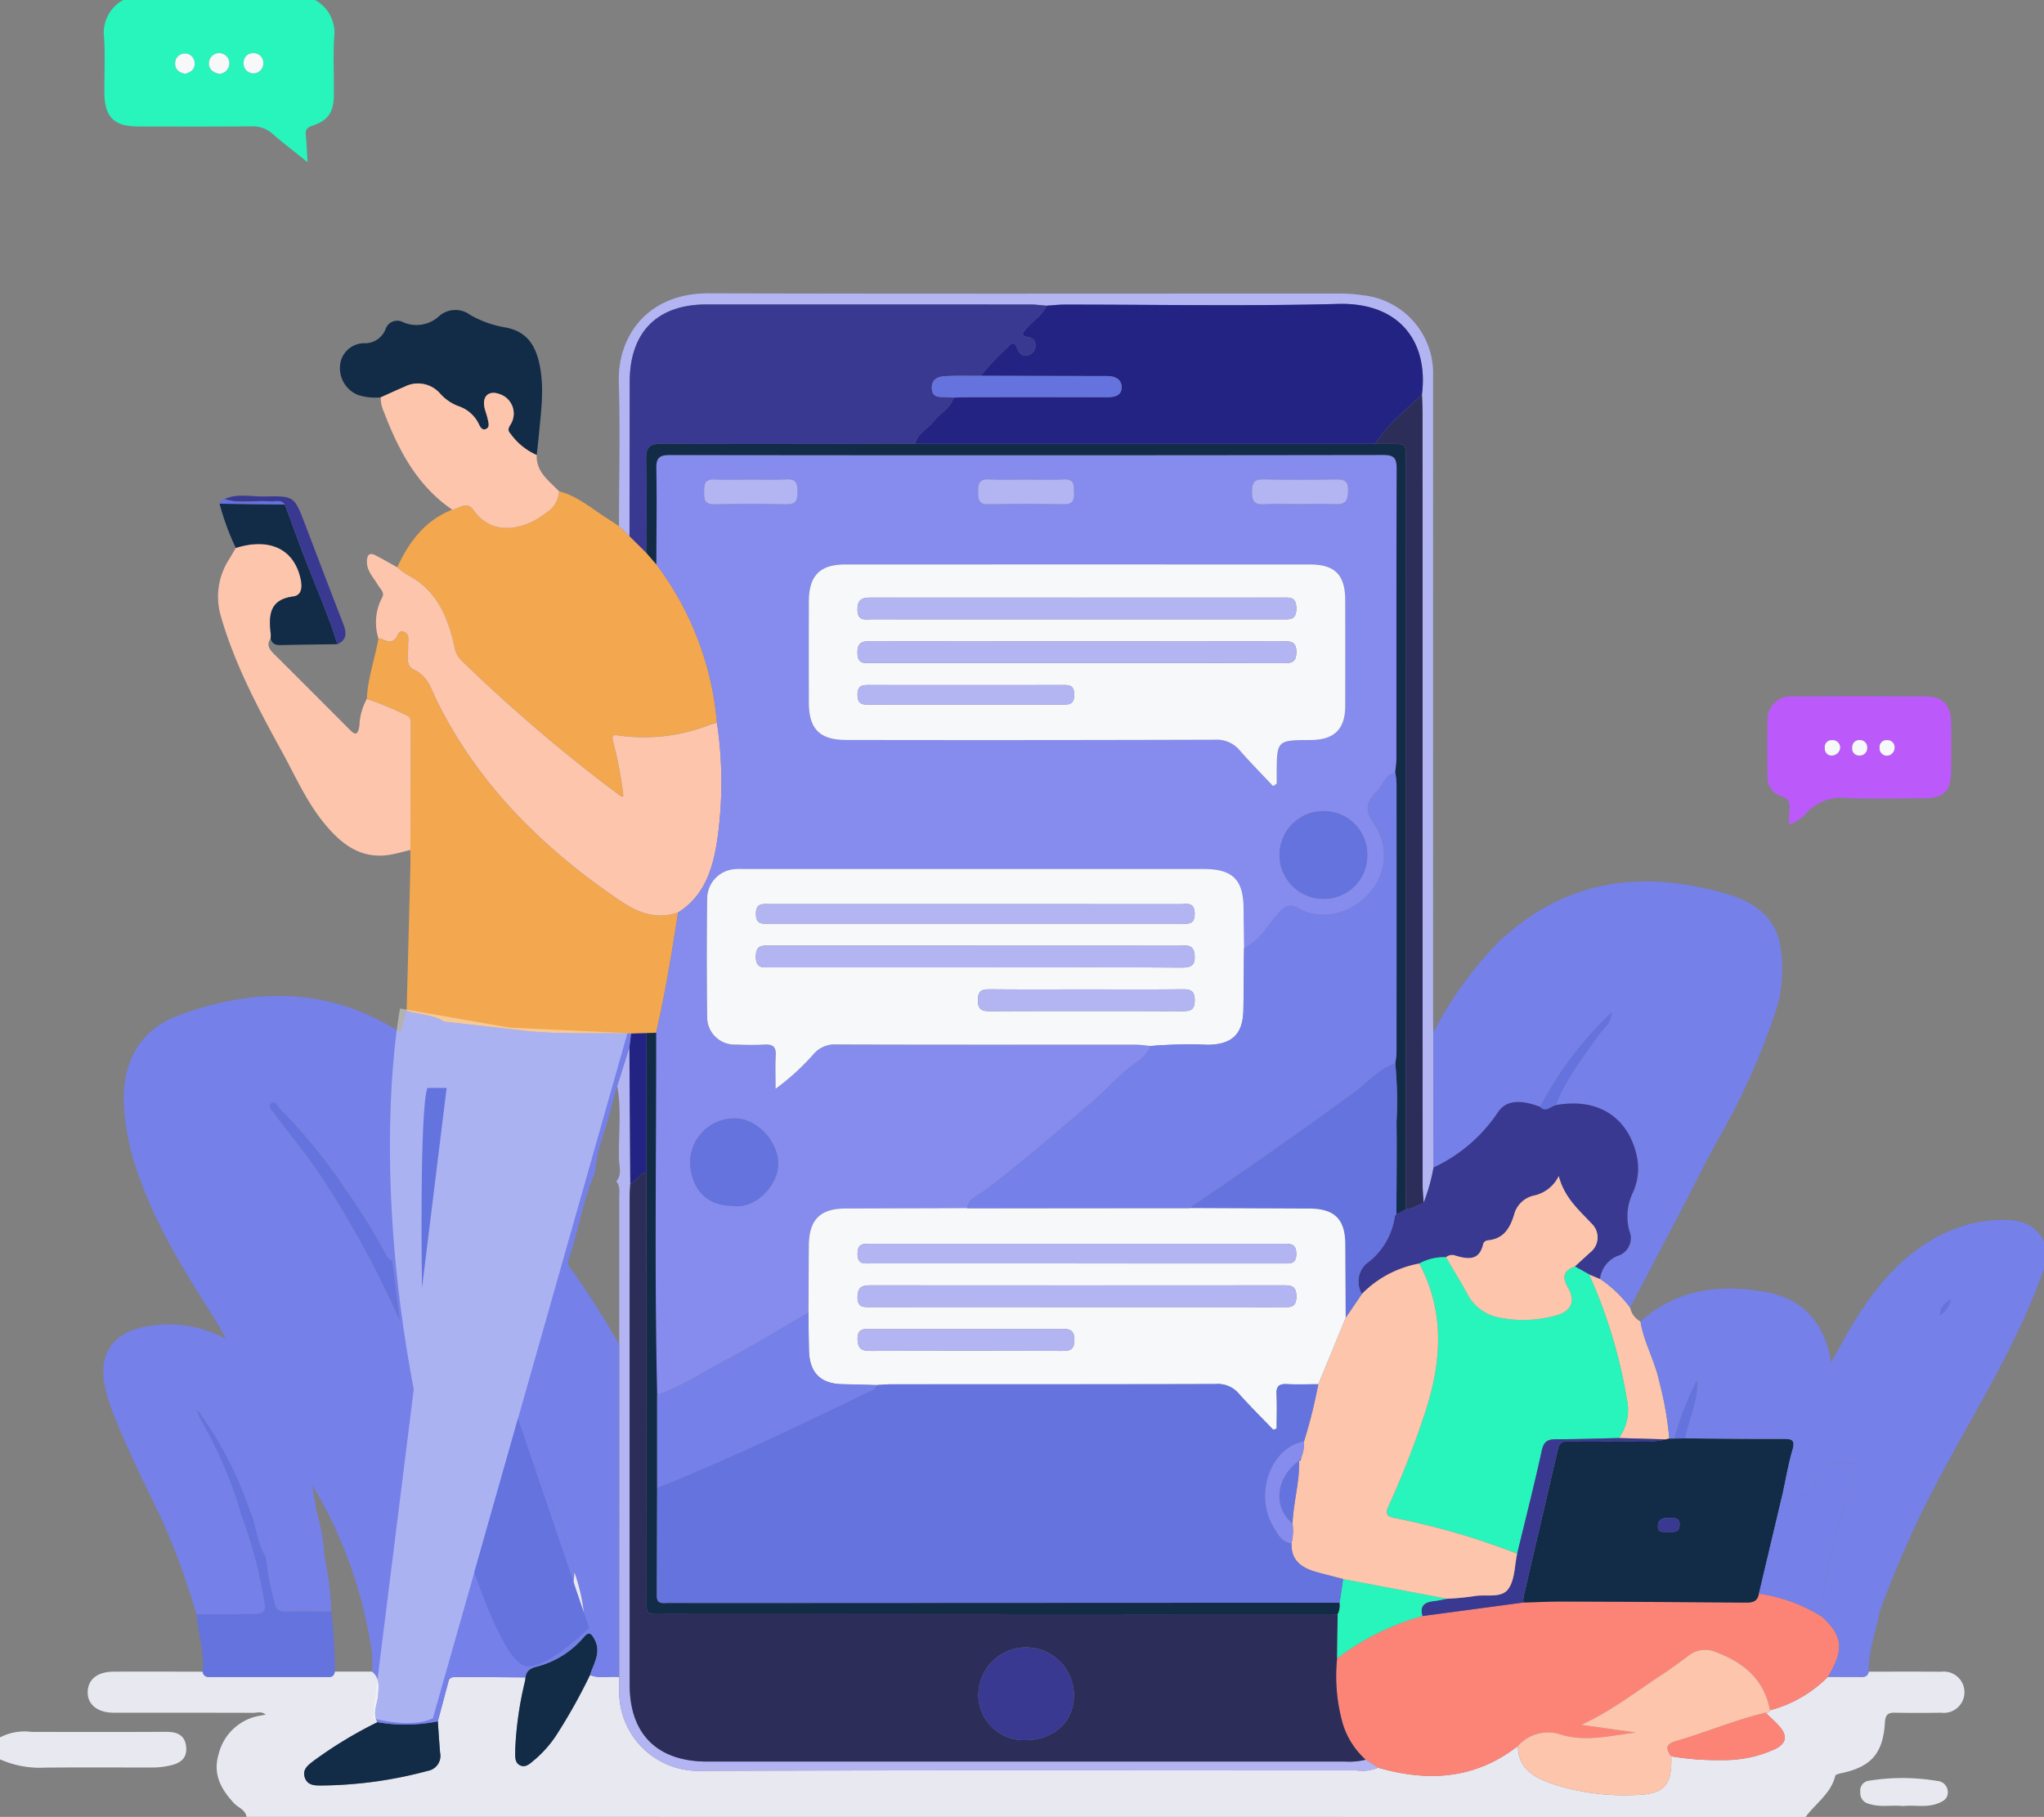 <svg xmlns="http://www.w3.org/2000/svg" width="234" height="207.965" viewBox="0 0 234 207.965">
  <rect x="0" y="0" width="234" height="207.965" fill="#808080" stroke="none"/>
  <g id="ad-2" transform="translate(-539 -2020)">
    <path id="Path_13017" data-name="Path 13017" d="M589.2,2646.6c-.136-.827-.955-1.042-1.435-1.556-1.5-1.613-2.45-3.339-1.758-5.631a5.874,5.874,0,0,1,4.906-4.419c.142-.025.282-.061.477-.1-.478-.4-.981-.2-1.438-.2-5.318-.017-10.637-.006-15.955-.013-1.885,0-3.039-.957-2.984-2.428.054-1.415,1.156-2.266,2.985-2.27,3.389-.009,6.779,0,10.167,0,.145.747.735.6,1.236.605q6.342.007,12.685,0c.492,0,1.1.168,1.208-.611h4.282c.891.714.743,1.659.688,2.646-.058,1.043-.716,2.086-.073,3.144a48.177,48.177,0,0,0-7.345,4.455c-.624.483-1.308.98-.966,1.927.312.866,1.125.872,1.844.871a48.149,48.149,0,0,0,12.209-1.673,1.741,1.741,0,0,0,1.42-2.085c-.1-1.2-.174-2.4-.259-3.593l1.27-4.756c.249-.353.628-.318.986-.317q3.89.017,7.781.044c-.02.155-.03.311-.062.463a40.059,40.059,0,0,0-1.115,7.886c0,.621-.088,1.384.528,1.7.71.368,1.256-.279,1.761-.68a13.124,13.124,0,0,0,2.461-2.824,64.579,64.579,0,0,0,3.813-6.815c1.087.449,2.23.1,3.339.234,0,.679-.04,1.361.008,2.037a9.068,9.068,0,0,0,8.876,8.7c25.178-.1,50.357-.045,75.536-.052a4.6,4.6,0,0,0,2.453-.316c5.723,1.652,11.14,1.337,16.014-2.484.019,2.653,1.929,3.638,3.995,4.354a26.527,26.527,0,0,0,9.348,1.262c3.389-.072,4.339-1.058,4.213-4.434a31.346,31.346,0,0,0,5.895.434,13.9,13.9,0,0,0,6.042-1.286c1.225-.625,1.392-1.452.509-2.5-.492-.586-1.087-1.086-1.636-1.625a.442.442,0,0,0,.49-.29,14.564,14.564,0,0,0,6.63-3.822c1.146,0,2.291.011,3.436.009.508,0,1.084.117,1.243-.607,2.763,0,5.526-.018,8.289.009a2.364,2.364,0,1,1,0,4.688c-1.772.029-3.545.032-5.317,0-.8-.016-1.067.28-1.115,1.087-.213,3.577-1.566,5.11-5.016,5.841-.243.052-.639.15-.674.3-.493,2.038-2.252,3.148-3.391,4.705Z" transform="translate(-21.973 -418.64)" fill="#e8e8f1"/>
    <path id="Path_13018" data-name="Path 13018" d="M601.129,2020a4.271,4.271,0,0,1,2.181,4.3c-.123,2.185-.014,4.382-.033,6.574-.016,1.952-.637,2.911-2.457,3.517-.649.216-.812.48-.748,1.1.089.865.112,1.738.191,3.071-1.548-1.245-2.811-2.2-4-3.239a3.363,3.363,0,0,0-2.414-.858c-4.332.036-8.663.021-12.995.014-2.762-.005-3.838-1.1-3.85-3.918-.009-2.087.094-4.181-.03-6.261a4.239,4.239,0,0,1,2.194-4.3Zm-10.965,8.454a1.23,1.23,0,0,0,1.152-1.2,1.17,1.17,0,0,0-2.336-.1C588.917,2027.882,589.392,2028.293,590.164,2028.454Zm5.028-1.092a1.1,1.1,0,0,0-1.112-1.275,1.044,1.044,0,0,0-1.124,1.031,1.125,1.125,0,1,0,2.236.244Zm-8.956,1.08c.668-.158,1.139-.5,1.1-1.25a1.117,1.117,0,0,0-2.233.027C585.1,2027.977,585.564,2028.3,586.235,2028.443Z" transform="translate(-26.056)" fill="#27f5bc"/>
    <path id="Path_13019" data-name="Path 13019" d="M539,2652.6a6.1,6.1,0,0,1,3.608-.632c5.121.009,10.243.02,15.364-.008,1.252-.007,2.2.333,2.338,1.706s-.7,1.915-1.94,2.171a9.082,9.082,0,0,1-1.852.209c-4.129,0-8.257-.029-12.385.013a11.239,11.239,0,0,1-5.133-.95Z" transform="translate(0 -433.731)" fill="#e8e8f1"/>
    <path id="Path_13020" data-name="Path 13020" d="M677.447,2293.836q.214-8.193.425-16.386c.017-.677,0-1.354,0-2.031q.022-7.1.039-14.193c0-.5.111-1-.583-1.269a40.917,40.917,0,0,0-4.442-1.832c.1-2.367.931-4.592,1.33-6.9.633-.015,1.232.716,1.9.057.327-.323.388-1.167,1.109-.785.615.327.351,1.026.38,1.579.05.964-.385,2.216.685,2.718,1.643.77,1.978,2.294,2.665,3.67,4.795,9.6,12.162,16.838,20.943,22.78,2.034,1.376,4.154,2.178,6.62,1.327-.717,4.614-1.455,9.223-2.516,13.774l-1.107.044-1.767.046c-4.149-.127-8.309.138-12.449-.352-2.982-.353-5.968-.676-8.952-1.012C680.427,2294.237,678.869,2294.274,677.447,2293.836Z" transform="translate(-91.893 -158.129)" fill="#f3a74e"/>
    <path id="Path_13021" data-name="Path 13021" d="M683.985,2207.987c1.344-2.918,3.181-5.365,6.293-6.6.816-.083,1.647-1.073,2.442.053,2.235,3.169,5.973,2.172,8.333.292a3.021,3.021,0,0,0,1.461-2.443c2.088.542,3.691,1.944,5.45,3.069.471.3.936.613,1.4.919l1.207,1.145,1.936,1.92,1.129,1.3a35.052,35.052,0,0,1,6.949,18.156,7.309,7.309,0,0,0-.758.184,20.614,20.614,0,0,1-10.565,1.24c-.818-.143-.656.25-.552.8a42.938,42.938,0,0,1,1.161,6.163c-.165.018-.235.048-.265.025a183.06,183.06,0,0,1-18.314-15.6,2.731,2.731,0,0,1-.753-1.487c-.75-3.449-2.041-6.566-5.44-8.3A7.852,7.852,0,0,1,683.985,2207.987Z" transform="translate(-99.507 -123.054)" fill="#f3a74e"/>
    <path id="Path_13022" data-name="Path 13022" d="M676.382,2223.7a7.856,7.856,0,0,0,1.119.843c3.4,1.733,4.69,4.85,5.44,8.3a2.73,2.73,0,0,0,.752,1.487,183.035,183.035,0,0,0,18.314,15.6c.03.022.1-.008.265-.025a42.935,42.935,0,0,0-1.161-6.162c-.1-.552-.266-.945.552-.8a20.611,20.611,0,0,0,10.565-1.24,7.049,7.049,0,0,1,.758-.183,46.547,46.547,0,0,1,.062,13.186c-.493,3.32-1.384,6.535-4.513,8.5-2.466.852-4.586.049-6.62-1.327-8.781-5.942-16.149-13.18-20.943-22.78-.687-1.376-1.023-2.9-2.665-3.67-1.07-.5-.635-1.754-.685-2.718-.029-.553.235-1.252-.38-1.579-.721-.383-.782.462-1.109.785-.669.659-1.268-.073-1.9-.057a6.065,6.065,0,0,1,.395-4.648c.379-.636-.207-1.043-.481-1.513-.489-.839-1.237-1.553-1.239-2.625,0-.746.254-1.129,1.031-.723C674.762,2222.785,675.568,2223.25,676.382,2223.7Z" transform="translate(-91.904 -138.768)" fill="#fcc5ac"/>
    <path id="Path_13023" data-name="Path 13023" d="M635.585,2236.254a40.917,40.917,0,0,1,4.442,1.832c.694.27.583.772.583,1.269q-.011,7.1-.039,14.193c-.85.2-1.691.464-2.553.581-3.242.443-5.427-1.332-7.31-3.629-2.029-2.475-3.306-5.405-4.832-8.183-2.754-5.016-5.443-10.044-7.029-15.609a7.889,7.889,0,0,1,1.025-6.518c.235-.4.472-.807.709-1.211,3.938-1.247,6.768.172,7.458,3.7.175.9.034,1.74-.877,1.859-2.8.364-2.81,2.241-2.573,4.333a2.823,2.823,0,0,1-.022.468c-.5.72-.154,1.237.371,1.759q4.309,4.285,8.595,8.593c.622.624.991.905,1.2-.334A6.834,6.834,0,0,1,635.585,2236.254Z" transform="translate(-54.587 -136.259)" fill="#fcc5ac"/>
    <path id="Path_13024" data-name="Path 13024" d="M766.063,2154.838l-1.207-1.145c.007-5.485.146-10.973-.018-16.453-.159-5.319,3.3-10.218,10.275-10.2,24.081.068,48.163.026,72.245.026a17.327,17.327,0,0,1,2.645.194,8.979,8.979,0,0,1,8.05,9.356q.009,36.436,0,72.872c0,.731.016,1.462.024,2.193q.012,7.718.023,15.436a20.8,20.8,0,0,1-1.133,4.027c-.039-.675-.111-1.349-.111-2.024q-.008-44.236-.008-88.471c0-.677-.045-1.353-.07-2.03.751-5.9-2.437-10.56-9.615-10.366-10.43.282-20.874.07-31.312.078-.673,0-1.347.082-2.02.125-.62-.048-1.239-.138-1.858-.138q-18.55-.012-37.1-.006c-5.637,0-8.775,3.152-8.79,8.836Q766.064,2145.994,766.063,2154.838Z" transform="translate(-154.995 -73.466)" fill="#b3b4f2"/>
    <path id="Path_13025" data-name="Path 13025" d="M1186.518,2288.783a14.721,14.721,0,0,1,.01-1.557c.1-.838.058-1.441-.984-1.743a2.251,2.251,0,0,1-1.514-2.337c-.027-2.087-.047-4.177,0-6.264a2.634,2.634,0,0,1,2.891-2.8q7.6-.049,15.191,0c2,.012,2.918,1,2.938,3.032.018,1.827.014,3.654,0,5.481-.015,2.317-.8,3.127-3.082,3.138-2.975.014-5.955.1-8.925-.031a5.446,5.446,0,0,0-4.385,1.538A5.518,5.518,0,0,1,1186.518,2288.783Zm5.831-8.877a.866.866,0,0,0-.948-.821.784.784,0,0,0-.808.92.772.772,0,0,0,.889.834A.959.959,0,0,0,1192.349,2279.906Zm5.341.958a.909.909,0,0,0,.887-.886.805.805,0,0,0-.847-.89.781.781,0,0,0-.868.853A.836.836,0,0,0,1197.69,2280.864Zm-3.083-1.786a.8.8,0,0,0-.881.854.787.787,0,0,0,.813.913.845.845,0,0,0,.9-.859A.827.827,0,0,0,1194.607,2279.078Z" transform="translate(-442.682 -174.366)" fill="#bc59fb"/>
    <path id="Path_13026" data-name="Path 13026" d="M667.695,2143.116a6.434,6.434,0,0,1-2.614-.283,3.3,3.3,0,0,1-2.039-3.366,2.78,2.78,0,0,1,2.728-2.547,2.519,2.519,0,0,0,2.508-1.69,1.416,1.416,0,0,1,1.989-.713,3.817,3.817,0,0,0,4.184-.762,2.836,2.836,0,0,1,3.494-.074,12.083,12.083,0,0,0,3.932,1.416c2.344.4,3.511,1.8,4.023,4.354.545,2.713.136,5.4-.111,8.094-.067.726-.155,1.45-.233,2.174a7.313,7.313,0,0,1-2.985-2.417c-.317-.348-.324-.588-.031-1.044a2.343,2.343,0,0,0-1.243-3.517c-1.13-.421-1.908.147-1.756,1.327.066.511.29,1,.4,1.508.082.393.277.919-.152,1.142-.508.265-.731-.287-.9-.627a3.977,3.977,0,0,0-2.314-1.973,5.337,5.337,0,0,1-2.048-1.4,3.358,3.358,0,0,0-4.133-.8C669.486,2142.3,668.594,2142.715,667.695,2143.116Z" transform="translate(-85.112 -77.633)" fill="#122b47"/>
    <path id="Path_13027" data-name="Path 13027" d="M677.935,2161.558c.9-.4,1.791-.82,2.7-1.2a3.358,3.358,0,0,1,4.133.8,5.337,5.337,0,0,0,2.048,1.4,3.977,3.977,0,0,1,2.314,1.973c.168.341.39.892.9.627.429-.223.234-.749.152-1.142-.106-.508-.331-1-.4-1.508-.152-1.18.626-1.748,1.756-1.327a2.343,2.343,0,0,1,1.243,3.517c-.293.456-.286.7.031,1.044a7.313,7.313,0,0,0,2.985,2.417c-.075,1.958,1.414,2.95,2.561,4.154a3.021,3.021,0,0,1-1.461,2.443c-2.36,1.88-6.1,2.877-8.333-.292-.794-1.126-1.626-.136-2.442-.053-4.024-2.74-6.144-6.807-7.822-11.189A4.008,4.008,0,0,1,677.935,2161.558Z" transform="translate(-95.353 -96.075)" fill="#fcc5ac"/>
    <path id="Path_13028" data-name="Path 13028" d="M615.826,2546.184a48.378,48.378,0,0,0-4.455-10.6,6.792,6.792,0,0,1-.72-1.693,42.66,42.66,0,0,1,6.114,11.692c.789,1.709.784,3.693,1.835,5.313a35.093,35.093,0,0,0,1.06,5.446c.125.674.665.817,1.307.808,1.709-.025,3.418,0,5.127,0a53.951,53.951,0,0,1,.408,6.883c-.11.779-.717.61-1.208.611q-6.342.011-12.685,0c-.5,0-1.092.142-1.236-.6.232-2.239-.494-4.374-.7-6.566,2.128-.007,4.256.012,6.383-.035.689-.016,1.6.006,1.424-1.112A50.681,50.681,0,0,0,615.826,2546.184Z" transform="translate(-49.176 -352.694)" fill="#6473de"/>
    <path id="Path_13029" data-name="Path 13029" d="M624.983,2219.231a2.827,2.827,0,0,0,.022-.468c-.237-2.092-.228-3.969,2.573-4.333.911-.118,1.053-.963.877-1.859-.69-3.525-3.519-4.943-7.458-3.7a28.934,28.934,0,0,1-1.855-5.063l7.464.087c.741,1.991,1.469,3.986,2.225,5.971,1.272,3.342,2.744,6.607,3.8,10.028-2.166.03-4.333.05-6.5.1C625.545,2220.01,625.129,2219.845,624.983,2219.231Z" transform="translate(-55.004 -126.155)" fill="#122b47"/>
    <path id="Path_13030" data-name="Path 13030" d="M1120.207,2485.549a13.833,13.833,0,0,1,3.444,3.285,2.358,2.358,0,0,0,1.189,1.595c.386,2.372,1.635,4.469,2.134,6.812a38.788,38.788,0,0,1,1.162,6.583l-.4.091-5.371-.151a5.564,5.564,0,0,0,.877-4.6,57.553,57.553,0,0,0-4.3-14.132Z" transform="translate(-398.034 -319.163)" fill="#fcc5ac"/>
    <path id="Path_13031" data-name="Path 13031" d="M633.833,2217.879c-1.061-3.422-2.533-6.687-3.8-10.029-.755-1.985-1.484-3.98-2.224-5.971-.472-.619-1.143-.287-1.724-.342-1.726-.163-3.486.294-5.192-.272,1.486-.688,3.055-.263,4.58-.3,3.424-.076,3.429-.025,4.635,3.126,1.468,3.834,2.908,7.679,4.411,11.5C634.911,2216.6,634.911,2217.369,633.833,2217.879Z" transform="translate(-56.202 -124.136)" fill="#393992"/>
    <path id="Path_13032" data-name="Path 13032" d="M619.69,2202.133c1.707.566,3.466.109,5.192.272.581.055,1.252-.277,1.724.342l-7.464-.087A.608.608,0,0,1,619.69,2202.133Z" transform="translate(-55.004 -125.003)" fill="#6473de"/>
    <path id="Path_13033" data-name="Path 13033" d="M1082.986,2611.084a14.56,14.56,0,0,1-6.63,3.822c-.653-3.495-2.967-5.44-6.127-6.633a3.083,3.083,0,0,0-3.226.4q-1.542,1.188-3.172,2.261c-2.917,1.917-5.676,4.083-9.09,5.643l6.239.879c-2.862.345-5.715,1.1-8.527.238a4.606,4.606,0,0,0-4.953,1.3c-4.874,3.821-10.291,4.136-16.014,2.484l-1.418-.913a9.217,9.217,0,0,1-2.591-4.021,19.838,19.838,0,0,1-.676-7.575,28.659,28.659,0,0,1,9.765-4.844l11.569-1.548c1.562-.04,3.124-.12,4.686-.114q10.256.037,20.511.123c.821.007,1.577.027,1.754-1.018a18.314,18.314,0,0,1,7.208,2.627C1084.707,2606.4,1084.866,2607.977,1082.986,2611.084Z" transform="translate(-334.725 -399.147)" fill="#fc8477"/>
    <path id="Path_13034" data-name="Path 13034" d="M1093,2633.06a4.606,4.606,0,0,1,4.953-1.3c2.812.86,5.665.108,8.527-.238l-6.239-.879c3.414-1.56,6.172-3.725,9.09-5.643q1.627-1.069,3.172-2.261a3.083,3.083,0,0,1,3.226-.4c3.16,1.193,5.474,3.139,6.127,6.633a.442.442,0,0,1-.491.291c-3.5.829-6.807,2.245-10.247,3.242-1.25.362-1.174.9-.562,1.739.126,3.376-.824,4.361-4.213,4.434a26.527,26.527,0,0,1-9.348-1.262C1094.93,2636.7,1093.02,2635.713,1093,2633.06Z" transform="translate(-380.226 -413.212)" fill="#fcc5ac"/>
    <path id="Path_13035" data-name="Path 13035" d="M849.707,2483.656l1.417.913a4.6,4.6,0,0,1-2.453.315c-25.178.007-50.357-.047-75.536.052a9.068,9.068,0,0,1-8.876-8.7c-.048-.676-.007-1.358-.008-2.037q0-19.022.007-38.043,0-8.448,0-16.9c0-.615.128-1.262-.343-1.791.677-.772.333-1.7.312-2.541-.07-2.8.311-5.6-.2-8.388l1.4-4.455q.051,7.82.1,15.64c-.024.468-.07.937-.071,1.405q-.005,27.982,0,55.964c0,5.647,3.182,8.773,8.875,8.774q36.526.005,73.051,0A7.708,7.708,0,0,0,849.707,2483.656Z" transform="translate(-154.364 -262.237)" fill="#b3b4f2"/>
    <path id="Path_13036" data-name="Path 13036" d="M658.412,2648.218a18.329,18.329,0,0,0,6.9-.1c.085,1.2.159,2.4.259,3.592a1.741,1.741,0,0,1-1.42,2.084,48.148,48.148,0,0,1-12.209,1.673c-.719,0-1.531-.006-1.844-.871-.341-.947.342-1.444.966-1.927A48.132,48.132,0,0,1,658.412,2648.218Z" transform="translate(-76.189 -431.097)" fill="#122b47"/>
    <path id="Path_13037" data-name="Path 13037" d="M728.215,2621.113c.074-.737.57-1.036,1.216-1.211a10.5,10.5,0,0,0,5.454-3.39c.574-.684.839-.455,1.2.192.859,1.521-.064,2.794-.488,4.143a64.6,64.6,0,0,1-3.814,6.816,13.124,13.124,0,0,1-2.461,2.824c-.505.4-1.051,1.048-1.761.68-.616-.32-.531-1.083-.528-1.7a40.059,40.059,0,0,1,1.115-7.886C728.185,2621.424,728.2,2621.267,728.215,2621.113Z" transform="translate(-129.052 -409.117)" fill="#122b47"/>
    <path id="Path_13038" data-name="Path 13038" d="M1148.03,2649.995c-.612-.838-.688-1.376.562-1.739,3.44-1,6.75-2.413,10.247-3.242.549.539,1.144,1.039,1.636,1.625.883,1.051.716,1.878-.509,2.5a13.9,13.9,0,0,1-6.042,1.286A31.347,31.347,0,0,1,1148.03,2649.995Z" transform="translate(-417.699 -428.964)" fill="#fc8477"/>
    <path id="Path_13039" data-name="Path 13039" d="M1121.925,2562.658c-.178,1.044-.933,1.024-1.754,1.017q-10.256-.085-20.511-.123c-1.562-.006-3.124.074-4.686.114a2.653,2.653,0,0,1,0-.625c1.316-5.67,2.648-11.335,3.957-17.006.169-.732.625-.834,1.265-.823,1.515.029,3.034.071,4.546,0,2.177-.109,4.37.286,6.532-.221l.4-.091.577-.005,1.224-.016c3.741.024,7.482.073,11.223.057.967,0,1.421.088,1.079,1.257-.48,1.639-.763,3.336-1.13,5.008Q1123.282,2556.927,1121.925,2562.658Zm-10.411-7.054c.528-.079,1.285.2,1.335-.8.038-.761-.436-.825-1.006-.821-.691,0-1.433-.055-1.48.927C1110.323,2555.752,1110.995,2555.538,1111.514,2555.6Z" transform="translate(-381.563 -360.236)" fill="#122b47"/>
    <path id="Path_13040" data-name="Path 13040" d="M1180.948,2568.828q1.357-5.732,2.713-11.462a10.941,10.941,0,0,0,1.38.141c.914-.017,2.1.088,2.29-1.054.419-2.564,2.134-2.712,4.135-2.538.258.022.518.022.777.034a89.132,89.132,0,0,0-4,15.323,14.273,14.273,0,0,0-.086,2.184A18.312,18.312,0,0,0,1180.948,2568.828Z" transform="translate(-440.586 -366.405)" fill="#7580e9"/>
    <g id="Group_2084" data-name="Group 2084" transform="translate(703.086 2120.89)">
      <path id="Path_13041" data-name="Path 13041" d="M1179.283,2465.17a15.6,15.6,0,0,0-5.936,1.158c-4.777,2-8.061,5.638-10.765,9.883-1.046,1.642-1.953,3.373-3.044,5.273-.7-4.652-3.3-7.341-7.6-8.09-5.163-.9-10.09-.31-14.206,3.4.387,2.37,1.636,4.468,2.135,6.81a38.838,38.838,0,0,1,1.163,6.583l.577-.005a34.305,34.305,0,0,1,2.589-6.638c.16,2.339-.953,4.411-1.365,6.623,3.741.024,7.482.073,11.223.057.967,0,1.421.088,1.079,1.257-.48,1.639-.763,3.336-1.13,5.008a10.948,10.948,0,0,0,1.38.141c.914-.017,2.1.088,2.29-1.054.419-2.564,2.134-2.712,4.135-2.538.258.022.518.022.777.033.1-.258.2-.515.294-.772-.1.257-.2.514-.295.773a89.158,89.158,0,0,0-4,15.323,14.267,14.267,0,0,0-.086,2.183c2.412,2.2,2.571,3.781.69,6.888,1.146,0,2.291.011,3.436.01.508,0,1.084.116,1.243-.607-.05-2.383.83-4.6,1.262-6.89a118.343,118.343,0,0,1,5.246-12.244c4.492-9,10.206-17.4,13.552-26.976v-3.137C1182.973,2465.681,1181.282,2465.148,1179.283,2465.17Zm-9.834,13.994a59.79,59.79,0,0,0-3.1,5.326A59.79,59.79,0,0,1,1169.449,2479.164Zm-3.575,6.272c-1.066,2.146-2.023,4.349-2.894,6.6C1163.851,2489.786,1164.807,2487.583,1165.874,2485.437Zm-.4,3a93.368,93.368,0,0,0-3.183,8.992h0A93.368,93.368,0,0,1,1165.471,2488.437Zm6.538-12.348c-.032-.92.621-1.385,1.246-1.868A2.833,2.833,0,0,1,1172.01,2476.089Z" transform="translate(-1114.012 -2426.421)" fill="#7580e9"/>
      <path id="Path_13042" data-name="Path 13042" d="M1094.627,2371.331a79.4,79.4,0,0,0,6.859-15.377,15.79,15.79,0,0,0,.359-6.828c-.443-3.173-2.794-5.015-5.664-5.9-9.815-3.029-18.878-1.963-26.625,5.378a42.461,42.461,0,0,0-7.445,10.365q.011,7.718.023,15.436c.046-.025.09-.051.136-.075a17.889,17.889,0,0,0,7.224-6.237c1.083-1.662,3.1-1.3,4.843-.643a41.6,41.6,0,0,1,8.188-10.817c.005,1.271-1.044,1.9-1.646,2.778-1.729,2.526-3.667,4.918-4.74,7.84,5.7-1,8.708,2.284,9.359,6.327a6.7,6.7,0,0,1-.591,3.8,6.271,6.271,0,0,0-.355,4.257,2.131,2.131,0,0,1-1.37,2.891,3.273,3.273,0,0,0-1.984,2.61,13.829,13.829,0,0,1,3.444,3.285q3.01-5.737,6.018-11.475C1091.987,2376.41,1093.233,2373.829,1094.627,2371.331Z" transform="translate(-1062.111 -2341.641)" fill="#7580e9"/>
    </g>
    <path id="Path_13043" data-name="Path 13043" d="M1151.305,2530.385l-1.224.016a34.343,34.343,0,0,1,2.589-6.639C1152.83,2526.1,1151.717,2528.173,1151.305,2530.385Z" transform="translate(-419.401 -345.745)" fill="#6473de"/>
    <path id="Path_13044" data-name="Path 13044" d="M1248.246,2493.994a2.838,2.838,0,0,1-1.254,1.883l.005,0c-.037-.93.624-1.4,1.253-1.883Z" transform="translate(-485.914 -325.315)" fill="#6473de"/>
    <path id="Path_13045" data-name="Path 13045" d="M1252,2492.756l.064-.115-.069.11Z" transform="translate(-489.347 -324.386)" fill="#6473de"/>
    <path id="Path_13046" data-name="Path 13046" d="M1251.306,2492.991l-.315.315,0,0,.315-.314Z" transform="translate(-488.659 -324.626)" fill="#6473de"/>
    <path id="Path_13047" data-name="Path 13047" d="M1222.848,2672.038c-1.29-.15-2.6.175-3.885-.254a1.246,1.246,0,0,1-1-1.356,1.131,1.131,0,0,1,1.052-1.3,23.928,23.928,0,0,1,7.756.035,1.288,1.288,0,0,1,1.21,1.234c.029.823-.558,1.126-1.251,1.374C1225.45,2672.23,1224.138,2671.891,1222.848,2672.038Z" transform="translate(-465.991 -445.31)" fill="#e8e8f1"/>
    <path id="Path_13048" data-name="Path 13048" d="M616.44,2041.753c-.772-.161-1.246-.572-1.184-1.3a1.17,1.17,0,0,1,2.336.1A1.23,1.23,0,0,1,616.44,2041.753Z" transform="translate(-52.332 -13.299)" fill="#f6f8fa"/>
    <path id="Path_13049" data-name="Path 13049" d="M630.166,2040.681a1.125,1.125,0,1,1-2.236-.244,1.044,1.044,0,0,1,1.124-1.031A1.1,1.1,0,0,1,630.166,2040.681Z" transform="translate(-61.031 -13.318)" fill="#f6f8fa"/>
    <path id="Path_13050" data-name="Path 13050" d="M604.048,2041.776c-.671-.141-1.135-.466-1.129-1.223a1.117,1.117,0,0,1,2.233-.027C605.187,2041.28,604.716,2041.617,604.048,2041.776Z" transform="translate(-43.869 -13.333)" fill="#f6f8fa"/>
    <path id="Path_13051" data-name="Path 13051" d="M651.465,2440.385l.876,6.873a115.313,115.313,0,0,0-9.112-16.694c-1.618-2.409-3.479-4.654-5.215-6.985-.283-.38-.919-.871-.373-1.28.451-.338.689.4,1.006.718a58.936,58.936,0,0,1,7.3,8.942,72.8,72.8,0,0,1,4.705,7.52A1.547,1.547,0,0,0,651.465,2440.385Z" transform="translate(-67.553 -276.049)" fill="#6473de"/>
    <path id="Path_13052" data-name="Path 13052" d="M1062.5,2442.4l-1.259-.518-1.621-.906c.574-.527,1.152-1.049,1.721-1.581a2.178,2.178,0,0,0,.192-3.335c-1.472-1.569-3.12-2.969-3.758-5.429a4.137,4.137,0,0,1-2.75,2.213,3.016,3.016,0,0,0-2.281,1.936c-.465,1.637-1.148,3.034-3.121,3.209a.651.651,0,0,0-.482.354c-.428,2.021-1.757,1.825-3.235,1.379a1.041,1.041,0,0,0-1.032.2,5.9,5.9,0,0,0-3.066.721,12.278,12.278,0,0,0-6.573,3.483,2.777,2.777,0,0,1,.48-3.446,8.1,8.1,0,0,0,3.292-5.453c.014-.088.121-.161.185-.242l1.1-.59c.758.011,1.336-.49,2.014-.706a20.825,20.825,0,0,0,1.133-4.027c.046-.025.091-.051.137-.074a17.891,17.891,0,0,0,7.224-6.237c1.083-1.662,3.1-1.3,4.843-.643.682.665,1.208-.079,1.8-.2,5.7-1,8.708,2.284,9.359,6.327a6.7,6.7,0,0,1-.591,3.8,6.272,6.272,0,0,0-.355,4.257,2.131,2.131,0,0,1-1.37,2.891A3.273,3.273,0,0,0,1062.5,2442.4Z" transform="translate(-340.33 -276.018)" fill="#393992"/>
    <path id="Path_13053" data-name="Path 13053" d="M1102.891,2400.052c-.6.12-1.121.864-1.8.2a41.606,41.606,0,0,1,8.189-10.817c.005,1.271-1.044,1.9-1.646,2.778C1105.9,2394.739,1103.963,2397.131,1102.891,2400.052Z" transform="translate(-385.776 -253.553)" fill="#6473de"/>
    <path id="Path_13054" data-name="Path 13054" d="M780.867,2238.379c3.13-1.97,4.02-5.185,4.513-8.5a46.549,46.549,0,0,0-.062-13.186,35.06,35.06,0,0,0-6.949-18.157c.012-3.656.08-7.312,0-10.965-.026-1.278.4-1.549,1.6-1.547q40.812.047,81.624-.007c1.291,0,1.542.409,1.537,1.6-.041,11.071-.023,22.143-.031,33.214,0,.516-.091,1.032-.139,1.549-1.2.223-1.382,1.434-2.091,2.131-1.218,1.2-1.458,2.213-.29,3.8a6.326,6.326,0,0,1-.414,7.672c-2.243,2.678-5.721,3.375-8.219,1.955-1-.567-1.525-.383-2.329.511-1.254,1.4-2.163,3.177-3.971,4.035-.02-1.513-.05-3.027-.057-4.54-.015-3.3-1.245-4.527-4.555-4.527q-26.243,0-52.485,0c-.365,0-.733-.021-1.1.01a3.4,3.4,0,0,0-3.268,3.372q-.081,6.736,0,13.473a3.145,3.145,0,0,0,3.29,3.241c1.1.035,2.2.058,3.289,0,.934-.051,1.329.246,1.274,1.232-.07,1.272-.017,2.551-.017,3.826a27.575,27.575,0,0,0,4.347-3.971,3.172,3.172,0,0,1,2.594-1.1c11.437.036,22.874.02,34.311.029.567,0,1.135.1,1.7.146a4.735,4.735,0,0,1-1.758,1.949c-1.832,1.313-3.286,3.029-4.986,4.483-4.025,3.443-8.039,6.892-12.249,10.111-.739.565-1.862.847-2.021,2.026l-13.949.04c-2.892.009-4.166,1.291-4.187,4.224-.018,2.56-.027,5.119-.04,7.679-3.138,1.817-6.221,3.741-9.432,5.419-2.613,1.365-5.071,3.051-7.892,4.01-.314-13.817-.095-27.635-.116-41.453C779.412,2247.6,780.15,2242.992,780.867,2238.379Zm68.113-14.465.413-.284c0-.364,0-.729,0-1.094.014-3.881.015-3.881,3.889-3.9,2.7-.013,3.949-1.233,3.958-3.907q.02-6.037,0-12.074c0-2.927-1.173-4.114-4.071-4.114q-26.58-.006-53.16,0c-2.9,0-4.167,1.274-4.177,4.225q-.02,5.8,0,11.6c.008,3.027,1.262,4.267,4.287,4.267q21.092,0,42.183-.026a3.42,3.42,0,0,1,2.857,1.212C846.388,2221.227,847.7,2222.554,848.98,2223.914Zm-61.891,48.047c2.436.44,5.239-2.17,5.232-4.835-.007-2.646-2.609-5.356-5.222-5.165a5.057,5.057,0,0,0-4.853,5.1C782.383,2270.057,784.131,2271.954,787.088,2271.961Zm72.675-40.061a4.967,4.967,0,0,0-4.765-5.115,5.022,5.022,0,1,0-.24,10.037A4.941,4.941,0,0,0,859.763,2231.9Zm-38.96-43.067c-1.462,0-2.928.061-4.386-.019-1.2-.066-1.192.625-1.2,1.481s.091,1.38,1.162,1.359q4.307-.085,8.618,0c1.028.02,1.234-.436,1.2-1.322-.033-.816.078-1.584-1.161-1.517C823.627,2188.892,822.214,2188.833,820.8,2188.833Zm31.048,2.8c1.456,0,2.915-.041,4.369.013,1.2.044,1.318-.633,1.344-1.589s-.344-1.258-1.279-1.242c-2.808.045-5.618.06-8.426-.005-1.089-.025-1.281.433-1.293,1.389-.013,1.036.236,1.533,1.385,1.455C849.246,2191.568,850.551,2191.635,851.851,2191.635Zm-62.616-2.8c-1.4,0-2.81.06-4.209-.019-1.2-.067-1.169.646-1.181,1.485s.091,1.376,1.155,1.354c2.753-.056,5.51-.064,8.263,0,1.114.027,1.278-.479,1.269-1.41-.009-.9-.1-1.5-1.244-1.433C791.942,2188.9,790.587,2188.833,789.236,2188.833Z" transform="translate(-164.236 -113.938)" fill="#868bee"/>
    <path id="Path_13055" data-name="Path 13055" d="M776.017,2396.874c.021,13.818-.2,27.636.116,41.453q0,5.328,0,10.656-.02,6.172-.04,12.343c0,1.021.76.8,1.342.806q6.82.018,13.64.006l63.183-.027a2.086,2.086,0,0,1-.223,1.324q-38.41-.012-76.82-.026c-2.523,0-2.288.268-2.29-2.242q-.021-24.143-.032-48.287l.015-15.962Z" transform="translate(-161.902 -258.659)" fill="#122b47"/>
    <path id="Path_13056" data-name="Path 13056" d="M770.664,2397.015q-.008,7.981-.014,15.962c-.847.083-1.122,1-1.839,1.269q-.051-7.82-.1-15.64.093-.773.188-1.545Z" transform="translate(-157.656 -258.756)" fill="#232384"/>
    <path id="Path_13057" data-name="Path 13057" d="M768.755,2157.62q.011-8.844.023-17.688c.015-5.684,3.153-8.835,8.79-8.836q18.55,0,37.1.006c.62,0,1.239.09,1.858.138-.514,1.123-1.6,1.735-2.357,2.644-.313.376-.735.79.157.939.614.1.94.409.907,1.036a1.151,1.151,0,0,1-.8,1.054c-.693.239-1.107-.249-1.3-.8-.243-.7-.543-.674-.968-.22a32.1,32.1,0,0,0-3.2,3.375c-1.353.005-2.71-.041-4.059.035-.8.045-1.574.3-1.542,1.37.033,1.084.818,1.019,1.564,1.025.312,0,.622.036.933.055-.356,1.236-1.544,1.774-2.267,2.7-.691.887-1.845,1.39-2.153,2.594-9.656.01-19.312.053-28.968-.005-1.474-.009-1.847.433-1.809,1.847.094,3.547.029,7.1.028,10.647Z" transform="translate(-157.687 -76.247)" fill="#393992"/>
    <path id="Path_13058" data-name="Path 13058" d="M774.862,2194.44c0-3.55.066-7.1-.028-10.647-.037-1.414.335-1.856,1.809-1.847,9.655.058,19.312.015,28.968.006l52.69,0,.783.015c3.071.049,2.684-.425,2.685,2.628q.014,41.375.007,82.749c0,.731.028,1.462.042,2.193l-1.1.589c.009-3.534.052-7.068.014-10.6a46.036,46.036,0,0,0-.145-6.681,10.545,10.545,0,0,0,.141-1.231q.012-15.4,0-30.8a10.116,10.116,0,0,0-.146-1.228c.049-.516.14-1.032.14-1.549.008-11.072-.01-22.143.031-33.214,0-1.187-.247-1.6-1.537-1.6q-40.812.06-81.624.007c-1.2,0-1.628.27-1.6,1.548.076,3.653.008,7.31,0,10.965Z" transform="translate(-161.858 -111.148)" fill="#122b47"/>
    <path id="Path_13059" data-name="Path 13059" d="M925.648,2146.908l-52.69,0c.308-1.205,1.462-1.708,2.153-2.595.723-.928,1.911-1.466,2.267-2.7.676-.018,1.352-.051,2.028-.052,5.154,0,10.308-.014,15.462.008.865,0,1.717-.12,1.738-1.1.021-1.015-.825-1.33-1.756-1.32-.365,0-.729,0-1.094,0l-13.275-.025a32.1,32.1,0,0,1,3.2-3.375c.425-.454.725-.478.968.22.191.549.605,1.037,1.3.8a1.151,1.151,0,0,0,.8-1.054c.033-.626-.293-.934-.907-1.036-.891-.148-.47-.563-.157-.939.755-.908,1.843-1.521,2.357-2.644.673-.043,1.347-.125,2.02-.125,10.438-.008,20.882.2,31.312-.078,7.178-.194,10.367,4.467,9.615,10.366C929.149,2143.086,927.024,2144.642,925.648,2146.908Z" transform="translate(-229.204 -76.106)" fill="#232384"/>
    <path id="Path_13060" data-name="Path 13060" d="M1040.936,2169.6c1.375-2.266,3.5-3.822,5.343-5.647.025.677.07,1.353.07,2.03q.006,44.236.008,88.471c0,.675.072,1.349.111,2.024-.678.216-1.256.717-2.014.706-.014-.73-.042-1.461-.042-2.192q0-41.375-.007-82.75c0-3.053.386-2.579-2.685-2.628Z" transform="translate(-344.492 -98.8)" fill="#2c2d59"/>
    <path id="Path_13061" data-name="Path 13061" d="M1206.766,2290.905a.959.959,0,0,1-.867.933.772.772,0,0,1-.889-.834.784.784,0,0,1,.808-.92A.866.866,0,0,1,1206.766,2290.905Z" transform="translate(-457.1 -185.365)" fill="#f6f8fa"/>
    <path id="Path_13062" data-name="Path 13062" d="M1225.827,2291.873a.836.836,0,0,1-.828-.924.781.781,0,0,1,.868-.853.805.805,0,0,1,.847.891A.909.909,0,0,1,1225.827,2291.873Z" transform="translate(-470.82 -185.374)" fill="#f6f8fa"/>
    <path id="Path_13063" data-name="Path 13063" d="M1215.881,2290.065a.827.827,0,0,1,.835.907.845.845,0,0,1-.9.859.787.787,0,0,1-.812-.913A.8.8,0,0,1,1215.881,2290.065Z" transform="translate(-463.957 -185.353)" fill="#f6f8fa"/>
    <path id="Path_13064" data-name="Path 13064" d="M632.99,2403.648c.225-2.765,1.392-5.292,2.006-7.958.151-.656.356-1.3.536-1.95l1.4-4.455q.094-.773.188-1.545c-4.149-.127-8.308.138-12.448-.352-2.982-.353-5.968-.676-8.952-1.012-1.307-.834-2.865-.8-4.287-1.235q-.348,1.245-.7,2.49c-8.149-5.252-16.771-5.191-25.5-1.931-4.32,1.614-6.253,5.205-6.191,9.782a27.14,27.14,0,0,0,1.732,8.554c2.024,5.808,5.252,10.982,8.531,16.128.446.7.833,1.436,1.472,2.547a13.6,13.6,0,0,0-8.779-1.49c-4.095.554-5.993,3.1-5.067,7.106a20.583,20.583,0,0,0,.88,2.837c1.652,4.231,3.718,8.275,5.666,12.372h0a88.1,88.1,0,0,1,3.894,10.673c2.128-.007,4.256.012,6.383-.036.689-.016,1.6.006,1.424-1.112a50.675,50.675,0,0,0-2.653-10.137,48.373,48.373,0,0,0-4.455-10.6,6.794,6.794,0,0,1-.72-1.693,42.677,42.677,0,0,1,6.115,11.691h0c.789,1.709.784,3.693,1.835,5.313a35.069,35.069,0,0,0,1.06,5.446c.125.673.665.817,1.307.808,1.709-.025,3.418,0,5.127,0a34.039,34.039,0,0,0-.779-6.307,22.536,22.536,0,0,0-.934-5.282q-.225-1.434-.45-2.869a12.963,12.963,0,0,0-1.078-2.253,12.961,12.961,0,0,1,1.078,2.253,51.154,51.154,0,0,1,6.815,19.151,20.45,20.45,0,0,1,.039,2.189c.891.714.742,1.659.688,2.646-.058,1.043-.716,2.086-.073,3.144a18.329,18.329,0,0,0,6.9-.1l1.27-4.756c.249-.353.628-.318.986-.317q3.89.017,7.781.044c.074-.737.57-1.036,1.216-1.211a10.508,10.508,0,0,0,5.454-3.39c.574-.684.839-.456,1.2.192.859,1.521-.064,2.794-.488,4.143,1.086.45,2.229.1,3.338.235q0-19.022.007-38.044a96.2,96.2,0,0,0-5.577-8.769.907.907,0,0,1-.25-.854C631.082,2410.408,631.609,2406.9,632.99,2403.648Zm-45.536,39.55h0Zm8.509-47.514c.451-.338.689.4,1.006.718a58.93,58.93,0,0,1,7.3,8.942,72.808,72.808,0,0,1,4.705,7.52,1.546,1.546,0,0,0,.81.906q.438,3.436.876,6.873c.27,2.416,1.052,4.759,1.324,7.18-.272-2.421-1.054-4.764-1.324-7.179a115.267,115.267,0,0,0-9.112-16.694c-1.618-2.409-3.479-4.654-5.215-6.985C596.053,2396.584,595.417,2396.094,595.963,2395.685Zm34.677,53.737a21.016,21.016,0,0,1,1.092,4.835c-.766-1.211-1.323-2.087-1.241-3.213-1.225-1.6-1.611-3.575-2.271-5.409a49.9,49.9,0,0,1-2.372-9A62.137,62.137,0,0,1,630.64,2449.421Z" transform="translate(-25.875 -249.435)" fill="#7580e9"/>
    <path id="Path_13065" data-name="Path 13065" d="M1066.663,2479.847l1.621.905a57.57,57.57,0,0,1,4.3,14.132,5.564,5.564,0,0,1-.877,4.6c-2.387.051-4.774.141-7.161.134-.98,0-1.439.234-1.673,1.306-.861,3.952-1.865,7.872-2.816,11.8a82.373,82.373,0,0,0-13.878-4.058c-1.017-.2-1.307-.412-.814-1.475a102.334,102.334,0,0,0,3.989-10.141c2.013-5.913,2.555-11.774-.5-17.537a5.893,5.893,0,0,1,3.066-.721c.814,1.392,1.659,2.767,2.433,4.18a5.157,5.157,0,0,0,3.477,2.682,13.857,13.857,0,0,0,6.495-.157c1.889-.47,2.487-1.592,1.551-3.229C1065.128,2480.968,1065.417,2480.337,1066.663,2479.847Z" transform="translate(-347.37 -314.885)" fill="#27f5bc"/>
    <path id="Path_13066" data-name="Path 13066" d="M1068.773,2558c.95-3.932,1.954-7.853,2.816-11.8.233-1.072.693-1.309,1.673-1.306,2.387.007,4.774-.083,7.161-.134l5.371.151c-2.161.507-4.355.112-6.532.221-1.512.075-3.03.033-4.545,0-.64-.012-1.1.09-1.265.823-1.31,5.671-2.641,11.336-3.957,17.006a2.653,2.653,0,0,0,0,.625l-11.569,1.548c-.351-1.2.28-1.61,1.342-1.719.495-.051.982-.174,1.472-.265a30.392,30.392,0,0,0,3.092-.292c1.342-.259,3.12.3,3.933-.842C1068.514,2560.968,1068.469,2559.359,1068.773,2558Z" transform="translate(-356.088 -360.153)" fill="#393992"/>
    <path id="Path_13067" data-name="Path 13067" d="M738.027,2567.439c-1.225-1.6-1.611-3.575-2.271-5.41a49.887,49.887,0,0,1-2.372-9,62.184,62.184,0,0,1,4.793,12.789Z" transform="translate(-133.411 -365.83)" fill="#7580e9"/>
    <path id="Path_13068" data-name="Path 13068" d="M748.17,2595.421l.149-1.624a21.07,21.07,0,0,1,1.092,4.837C748.644,2597.423,748.088,2596.547,748.17,2595.421Z" transform="translate(-143.553 -393.813)" fill="#e8e8f1"/>
    <path id="Path_13069" data-name="Path 13069" d="M768.869,2449.172c.717-.272.992-1.186,1.839-1.269q.015,24.143.032,48.286c0,2.51-.232,2.241,2.29,2.242q38.41.018,76.82.026l-.061,5.047a19.837,19.837,0,0,0,.676,7.575,9.214,9.214,0,0,0,2.591,4.021,7.705,7.705,0,0,1-2.331.217q-36.526,0-73.051,0c-5.693,0-8.871-3.127-8.875-8.774q-.017-27.982,0-55.964C768.8,2450.109,768.844,2449.64,768.869,2449.172Zm45.21,63.69c3.292.011,5.6-2.135,5.58-5.2a5.474,5.474,0,0,0-10.946-.075A5.2,5.2,0,0,0,814.079,2512.862Z" transform="translate(-157.713 -293.681)" fill="#2c2d59"/>
    <path id="Path_13070" data-name="Path 13070" d="M1027.011,2605.29q.031-2.523.061-5.047a2.087,2.087,0,0,0,.224-1.324q.2-1.356.4-2.711l11.892,2.254c-.491.091-.978.214-1.472.265-1.062.109-1.693.522-1.342,1.719A28.669,28.669,0,0,0,1027.011,2605.29Z" transform="translate(-334.935 -395.467)" fill="#27f5bc"/>
    <path id="Path_13071" data-name="Path 13071" d="M1145.237,2575.531c-.52-.066-1.192.148-1.151-.7.047-.982.789-.922,1.48-.927.571,0,1.044.061,1.006.821C1146.522,2575.735,1145.765,2575.452,1145.237,2575.531Z" transform="translate(-415.286 -380.162)" fill="#393992"/>
    <path id="Path_13072" data-name="Path 13072" d="M1028.164,2519.458l-11.893-2.254c-1.005-.261-2.014-.51-3.014-.788-1.684-.467-2.974-1.291-2.891-3.309a6.126,6.126,0,0,0,.117-2.255c.07-2.415.839-4.759.739-7.191l-.021.014c.236.02.243-.145.252-.309a4.3,4.3,0,0,0,.341-1.927,59.051,59.051,0,0,0,1.631-6.531l3.139-7.614,1.855-2.715a12.278,12.278,0,0,1,6.572-3.483c3.056,5.763,2.514,11.625.5,17.538a102.353,102.353,0,0,1-3.989,10.141c-.494,1.063-.2,1.278.814,1.475a82.4,82.4,0,0,1,13.878,4.058c-.3,1.361-.259,2.97-1,4.016-.813,1.142-2.592.583-3.933.842A30.323,30.323,0,0,1,1028.164,2519.458Z" transform="translate(-323.509 -316.463)" fill="#fcc5ac"/>
    <path id="Path_13073" data-name="Path 13073" d="M992.818,2434.388l-1.855,2.715q-.024-4.215-.048-8.431c-.016-2.853-1.228-4.052-4.114-4.064l-13.739-.055c6.381-4.337,12.719-8.735,18.94-13.3,1.524-1.118,2.786-2.63,4.64-3.286a45.939,45.939,0,0,1,.146,6.68c.038,3.533,0,7.067-.014,10.6-.064.081-.171.154-.185.242a8.1,8.1,0,0,1-3.292,5.454A2.777,2.777,0,0,0,992.818,2434.388Z" transform="translate(-297.909 -266.271)" fill="#6473de"/>
    <path id="Path_13074" data-name="Path 13074" d="M1081.518,2459.509c-1.246.49-1.535,1.121-.789,2.425.937,1.637.339,2.76-1.551,3.23a13.857,13.857,0,0,1-6.495.157,5.157,5.157,0,0,1-3.477-2.682c-.775-1.413-1.62-2.788-2.433-4.18a1.04,1.04,0,0,1,1.032-.2c1.478.446,2.806.641,3.235-1.379a.651.651,0,0,1,.482-.354c1.973-.175,2.656-1.572,3.121-3.209a3.016,3.016,0,0,1,2.281-1.936,4.137,4.137,0,0,0,2.75-2.213c.639,2.46,2.287,3.86,3.758,5.429a2.178,2.178,0,0,1-.192,3.335C1082.67,2458.46,1082.092,2458.982,1081.518,2459.509Z" transform="translate(-362.225 -294.547)" fill="#fcc5ac"/>
    <path id="Path_13075" data-name="Path 13075" d="M847.79,2357.346c-.567-.051-1.135-.146-1.7-.147-11.437-.009-22.874.007-34.311-.029a3.174,3.174,0,0,0-2.594,1.1,27.552,27.552,0,0,1-4.347,3.971c0-1.276-.053-2.554.017-3.826.054-.986-.341-1.284-1.274-1.232-1.093.061-2.193.038-3.289,0a3.145,3.145,0,0,1-3.29-3.241q-.08-6.736,0-13.473a3.4,3.4,0,0,1,3.268-3.372c.363-.031.731-.01,1.1-.01q26.243,0,52.485,0c3.31,0,4.539,1.231,4.555,4.527.007,1.513.037,3.026.057,4.54-.023,2.348-.032,4.7-.072,7.046-.048,2.785-1.269,3.958-4.037,4.014A52.264,52.264,0,0,0,847.79,2357.346Zm-20.145-9h2.664c7,0,14-.025,21,.024,1.169.009,1.606-.309,1.487-1.5-.124-1.238-1-1-1.74-1q-23.427-.012-46.855-.011c-.865,0-1.606-.113-1.627,1.218-.023,1.453.838,1.268,1.723,1.267Q815.971,2348.345,827.645,2348.348Zm.008-5q11.76,0,23.52,0c.841,0,1.678.168,1.638-1.2-.039-1.32-.9-1.034-1.631-1.035q-23.52-.013-47.04-.008c-.786,0-1.554-.155-1.555,1.115s.756,1.123,1.548,1.123Q815.893,2343.343,827.653,2343.346Zm12.761,7.523c-3.659,0-7.317.02-10.975-.014-.917-.008-1.447.1-1.444,1.245,0,1.116.486,1.268,1.425,1.264q10.976-.041,21.951,0c.915,0,1.45-.1,1.447-1.244,0-1.117-.49-1.274-1.429-1.265C847.731,2350.891,844.073,2350.869,840.414,2350.869Z" transform="translate(-177.044 -217.619)" fill="#f6f8fa"/>
    <path id="Path_13076" data-name="Path 13076" d="M887.332,2251.323c-1.277-1.36-2.592-2.687-3.819-4.092a3.421,3.421,0,0,0-2.857-1.212q-21.091.063-42.183.026c-3.025,0-4.279-1.24-4.287-4.267q-.016-5.8,0-11.6c.01-2.95,1.273-4.224,4.177-4.224q26.58-.005,53.16,0c2.9,0,4.066,1.187,4.071,4.114q.009,6.037,0,12.074c-.009,2.675-1.261,3.894-3.958,3.908-3.874.019-3.875.019-3.889,3.9,0,.365,0,.729,0,1.094Zm-22.446-14.085h9.71c4.646,0,9.292-.013,13.938.011.894.005,1.446-.066,1.462-1.224.017-1.262-.629-1.281-1.56-1.281q-23.57.023-47.139,0c-.954,0-1.544.067-1.546,1.3,0,1.357.8,1.195,1.644,1.194Q853.141,2237.233,864.887,2237.237Zm-.1-5q11.754,0,23.508,0c.908,0,1.727.139,1.7-1.29-.022-1.35-.8-1.2-1.642-1.2q-23.429.005-46.859,0c-.961,0-1.73-.009-1.741,1.344-.011,1.4.881,1.142,1.68,1.142Q853.114,2232.242,864.79,2232.238Zm-12.548,7.523c-3.656,0-7.313.008-10.969-.006-.828,0-1.537-.068-1.512,1.162.023,1.138.678,1.08,1.445,1.08q10.969-.01,21.938,0c.78,0,1.408.037,1.428-1.092.022-1.242-.7-1.152-1.519-1.15C859.45,2239.767,855.846,2239.761,852.242,2239.761Z" transform="translate(-202.588 -141.346)" fill="#f6f8fa"/>
    <path id="Path_13077" data-name="Path 13077" d="M877.67,2460.849l13.739.055c2.886.012,4.1,1.211,4.114,4.064q.023,4.215.048,8.43-1.569,3.807-3.139,7.614c-1.2,0-2.4.045-3.6-.012-.869-.041-1.22.236-1.177,1.144.063,1.312.016,2.629.016,3.944l-.391.14c-1.332-1.389-2.7-2.743-3.981-4.18a3.116,3.116,0,0,0-2.6-1.056c-12.362.034-24.724.021-37.087.026-.571,0-1.143.058-1.714.089-1.3-.033-2.6-.078-3.894-.1-2.525-.034-3.806-1.282-3.877-3.837-.04-1.456-.038-2.913-.055-4.369.013-2.56.022-5.119.04-7.679.021-2.934,1.294-4.215,4.187-4.224l13.949-.04ZM864.8,2472.183q11.755,0,23.51.005c.869,0,1.62.111,1.616-1.221,0-1.263-.636-1.281-1.566-1.281q-23.51.023-47.02,0c-.908,0-1.614.015-1.654,1.271-.043,1.332.731,1.228,1.6,1.227Q853.046,2472.174,864.8,2472.183Zm-.169-5q11.918,0,23.835,0c.749,0,1.431.1,1.45-1.06.019-1.2-.638-1.189-1.492-1.189q-23.6.015-47.2,0c-.817,0-1.539-.088-1.536,1.148,0,1.288.81,1.093,1.578,1.093Q852.949,2467.182,864.632,2467.18Zm-12.5,7.517q-5.4,0-10.8,0c-.835,0-1.675-.183-1.639,1.186.033,1.22.669,1.315,1.614,1.313q10.883-.026,21.766,0c.919,0,1.442-.114,1.439-1.248,0-1.1-.467-1.28-1.415-1.269C859.438,2474.721,855.784,2474.7,852.13,2474.7Z" transform="translate(-202.516 -302.567)" fill="#f6f8fa"/>
    <path id="Path_13078" data-name="Path 13078" d="M917.439,2351.774l-25.422.013c.159-1.179,1.282-1.461,2.021-2.026,4.21-3.219,8.224-6.667,12.249-10.111,1.7-1.454,3.154-3.17,4.986-4.483a4.735,4.735,0,0,0,1.758-1.949,52.4,52.4,0,0,1,6.561-.134c2.768-.056,3.989-1.229,4.037-4.014.04-2.348.049-4.7.072-7.046,1.808-.858,2.717-2.639,3.971-4.035.8-.894,1.332-1.078,2.329-.511,2.5,1.42,5.975.723,8.219-1.955a6.326,6.326,0,0,0,.414-7.672c-1.168-1.583-.929-2.6.29-3.8.709-.7.895-1.908,2.091-2.131a10.229,10.229,0,0,1,.146,1.228q.012,15.4,0,30.8a10.508,10.508,0,0,1-.141,1.231c-1.854.656-3.117,2.167-4.641,3.286C930.157,2343.039,923.82,2347.437,917.439,2351.774Z" transform="translate(-242.285 -193.491)" fill="#7580e9"/>
    <path id="Path_13079" data-name="Path 13079" d="M796.166,2498.966c.017,1.457.015,2.913.055,4.369.071,2.555,1.352,3.8,3.877,3.837,1.3.018,2.6.063,3.894.1-.154.612-.738.692-1.183.909-2.615,1.277-5.235,2.545-7.868,3.785-5.306,2.5-10.651,4.91-16.1,7.09q0-5.328,0-10.656c2.82-.959,5.279-2.644,7.892-4.01C789.945,2502.707,793.028,2500.783,796.166,2498.966Z" transform="translate(-164.61 -328.727)" fill="#7580e9"/>
    <path id="Path_13080" data-name="Path 13080" d="M795.716,2438.121c-2.957-.007-4.705-1.9-4.843-4.9a5.057,5.057,0,0,1,4.853-5.1c2.614-.191,5.215,2.519,5.222,5.165C800.955,2435.951,798.151,2438.562,795.716,2438.121Z" transform="translate(-172.863 -280.098)" fill="#6473de"/>
    <path id="Path_13081" data-name="Path 13081" d="M1016.055,2321.114a4.941,4.941,0,0,1-5,4.923,5.022,5.022,0,1,1,.24-10.037A4.967,4.967,0,0,1,1016.055,2321.114Z" transform="translate(-320.528 -203.152)" fill="#6473de"/>
    <path id="Path_13082" data-name="Path 13082" d="M901.586,2194.957c1.41,0,2.824.058,4.23-.018,1.238-.067,1.128.7,1.161,1.517.035.885-.171,1.341-1.2,1.322q-4.308-.082-8.618,0c-1.07.021-1.169-.517-1.161-1.359s0-1.547,1.2-1.481C898.657,2195.018,900.123,2194.957,901.586,2194.957Z" transform="translate(-245.018 -120.061)" fill="#b3b4f2"/>
    <path id="Path_13083" data-name="Path 13083" d="M1001.228,2197.76c-1.3,0-2.605-.067-3.9.021-1.149.078-1.4-.419-1.385-1.455.012-.956.2-1.415,1.293-1.389,2.807.065,5.618.051,8.426.005.935-.015,1.3.273,1.279,1.242s-.147,1.633-1.344,1.588C1004.142,2197.719,1002.684,2197.759,1001.228,2197.76Z" transform="translate(-313.612 -120.063)" fill="#b3b4f2"/>
    <path id="Path_13084" data-name="Path 13084" d="M801.375,2194.954c1.351,0,2.706.062,4.053-.019,1.146-.07,1.235.533,1.244,1.433.009.932-.155,1.438-1.269,1.411-2.753-.067-5.509-.06-8.263,0-1.064.021-1.168-.516-1.155-1.354s-.023-1.552,1.181-1.485C798.565,2195.015,799.972,2194.954,801.375,2194.954Z" transform="translate(-176.375 -120.059)" fill="#b3b4f2"/>
    <path id="Path_13085" data-name="Path 13085" d="M778.762,2536.965c5.447-2.18,10.791-4.591,16.1-7.09,2.633-1.24,5.252-2.509,7.868-3.785.445-.217,1.029-.3,1.183-.909.571-.031,1.143-.089,1.714-.089,12.362,0,24.725.009,37.087-.026a3.116,3.116,0,0,1,2.6,1.055c1.278,1.437,2.649,2.792,3.981,4.18l.391-.14c0-1.315.047-2.632-.016-3.945-.043-.908.308-1.185,1.177-1.144,1.2.057,2.4.013,3.6.012a58.872,58.872,0,0,1-1.63,6.531c-3.981.815-5.637,6.214-3.519,9.744.491.818.925,1.8,2.092,1.925-.084,2.018,1.206,2.842,2.891,3.309,1,.277,2.009.526,3.014.788q-.2,1.355-.4,2.711l-63.184.027q-6.82,0-13.64-.006c-.582,0-1.346.216-1.342-.806Q778.744,2543.137,778.762,2536.965Z" transform="translate(-164.528 -346.641)" fill="#6473de"/>
    <path id="Path_13086" data-name="Path 13086" d="M884.685,2157.134l13.275.025c.365,0,.729,0,1.093,0,.931-.009,1.777.3,1.756,1.32-.021.976-.874,1.1-1.738,1.1-5.154-.022-10.308-.013-15.462-.008-.676,0-1.352.034-2.028.052-.311-.019-.622-.052-.934-.055-.745-.006-1.531.059-1.564-1.025-.032-1.066.74-1.325,1.542-1.37C881.975,2157.094,883.332,2157.14,884.685,2157.134Z" transform="translate(-233.408 -94.113)" fill="#6473de"/>
    <path id="Path_13087" data-name="Path 13087" d="M901.422,2631.688a5.2,5.2,0,0,1-5.366-5.273,5.474,5.474,0,0,1,10.946.075C907.017,2629.554,904.714,2631.7,901.422,2631.688Z" transform="translate(-245.057 -412.507)" fill="#393992"/>
    <path id="Path_13088" data-name="Path 13088" d="M1003.77,2557.618c-1.167-.127-1.6-1.107-2.092-1.925-2.118-3.53-.462-8.929,3.519-9.744a4.305,4.305,0,0,1-.34,1.927l-.252.31.021-.015c-2.665,1.978-3,5.286-.739,7.191A6.125,6.125,0,0,1,1003.77,2557.618Z" transform="translate(-316.913 -360.974)" fill="#868bee"/>
    <path id="Path_13089" data-name="Path 13089" d="M1007.464,2560.225c-2.265-1.906-1.926-5.213.739-7.191C1008.3,2555.467,1007.534,2557.81,1007.464,2560.225Z" transform="translate(-320.489 -365.836)" fill="#6473de"/>
    <path id="Path_13090" data-name="Path 13090" d="M1013.037,2552.4l.252-.31C1013.28,2552.258,1013.273,2552.423,1013.037,2552.4Z" transform="translate(-325.344 -365.19)" fill="#6473de"/>
    <path id="Path_13091" data-name="Path 13091" d="M839.931,2367.556q-11.674,0-23.349,0c-.885,0-1.745.186-1.723-1.267.02-1.331.762-1.219,1.627-1.218q23.427.009,46.855.011c.74,0,1.615-.241,1.74,1,.119,1.191-.318,1.509-1.487,1.5-7-.05-14-.024-21-.024Z" transform="translate(-189.329 -236.826)" fill="#b3b4f2"/>
    <path id="Path_13092" data-name="Path 13092" d="M839.963,2352.13q-11.76,0-23.52,0c-.793,0-1.55.14-1.548-1.123s.769-1.115,1.555-1.115q23.52,0,47.04.008c.727,0,1.593-.285,1.631,1.035.039,1.364-.8,1.2-1.638,1.2Q851.723,2352.128,839.963,2352.13Z" transform="translate(-189.354 -226.403)" fill="#b3b4f2"/>
    <path id="Path_13093" data-name="Path 13093" d="M908.321,2381.012c3.659,0,7.317.022,10.975-.015.939-.01,1.426.148,1.429,1.265,0,1.141-.532,1.247-1.447,1.244q-10.976-.035-21.951,0c-.939,0-1.422-.148-1.425-1.264,0-1.141.528-1.253,1.444-1.245C901,2381.031,904.663,2381.012,908.321,2381.012Z" transform="translate(-244.951 -247.761)" fill="#b3b4f2"/>
    <path id="Path_13094" data-name="Path 13094" d="M877.082,2256.484q-11.746,0-23.492,0c-.842,0-1.646.163-1.644-1.194,0-1.236.592-1.3,1.546-1.3q23.57.026,47.139,0c.932,0,1.578.018,1.56,1.281-.016,1.158-.568,1.229-1.462,1.224-4.646-.025-9.292-.011-13.938-.011Z" transform="translate(-214.783 -160.593)" fill="#b3b4f2"/>
    <path id="Path_13095" data-name="Path 13095" d="M877,2240.555q-11.676,0-23.351,0c-.8,0-1.691.26-1.68-1.142.011-1.354.779-1.345,1.741-1.344q23.429.015,46.859,0c.847,0,1.62-.15,1.642,1.2.024,1.428-.8,1.291-1.7,1.29Q888.756,2240.549,877,2240.555Z" transform="translate(-214.8 -149.664)" fill="#b3b4f2"/>
    <path id="Path_13096" data-name="Path 13096" d="M864.458,2269.972c3.6,0,7.208.006,10.812,0,.817,0,1.541-.092,1.519,1.15-.02,1.129-.649,1.093-1.428,1.092q-10.969-.013-21.938,0c-.768,0-1.422.059-1.445-1.08-.025-1.23.684-1.165,1.512-1.162C857.145,2269.979,860.8,2269.972,864.458,2269.972Z" transform="translate(-214.805 -171.557)" fill="#b3b4f2"/>
    <path id="Path_13097" data-name="Path 13097" d="M877.082,2491.521q-11.755,0-23.51.006c-.874,0-1.648.105-1.6-1.227.04-1.256.746-1.271,1.654-1.271q23.51.013,47.02,0c.93,0,1.563.018,1.566,1.281,0,1.333-.748,1.222-1.616,1.221Q888.836,2491.512,877.082,2491.521Z" transform="translate(-214.797 -321.904)" fill="#b3b4f2"/>
    <path id="Path_13098" data-name="Path 13098" d="M876.92,2476.118q-11.683,0-23.365,0c-.768,0-1.575.2-1.578-1.093,0-1.237.72-1.149,1.536-1.148q23.6.008,47.2,0c.853,0,1.511-.016,1.492,1.189-.019,1.163-.7,1.06-1.45,1.06Q888.838,2476.114,876.92,2476.118Z" transform="translate(-214.805 -311.505)" fill="#b3b4f2"/>
    <path id="Path_13099" data-name="Path 13099" d="M864.414,2504.96c3.654,0,7.308.024,10.961-.016.948-.01,1.412.164,1.415,1.269,0,1.134-.52,1.251-1.439,1.248q-10.883-.036-21.766,0c-.944,0-1.581-.093-1.614-1.313-.037-1.368.8-1.187,1.639-1.186Q859.011,2504.964,864.414,2504.96Z" transform="translate(-214.799 -332.83)" fill="#b3b4f2"/>
    <path id="Path_13100" data-name="Path 13100" d="M678.137,2388s-3.45,17.252,1.568,43.6L675,2469.241s4.391,1.255,6.9,0l22.271-78.418-13.488-.627Z" transform="translate(-93.34 -252.568)" fill="#fefefe" opacity="0.4"/>
    <path id="Path_13101" data-name="Path 13101" d="M693.518,2417h2.2l-2.823,22.9S692.577,2419.509,693.518,2417Z" transform="translate(-105.585 -272.472)" fill="#6474df"/>
    <path id="Path_13102" data-name="Path 13102" d="M717.126,2537.668l8.14,23.943s-4.705,4.705-7.214,4.391-5.918-10.754-5.918-10.754Z" transform="translate(-118.826 -355.29)" fill="#6473de"/>
  </g>
</svg>
